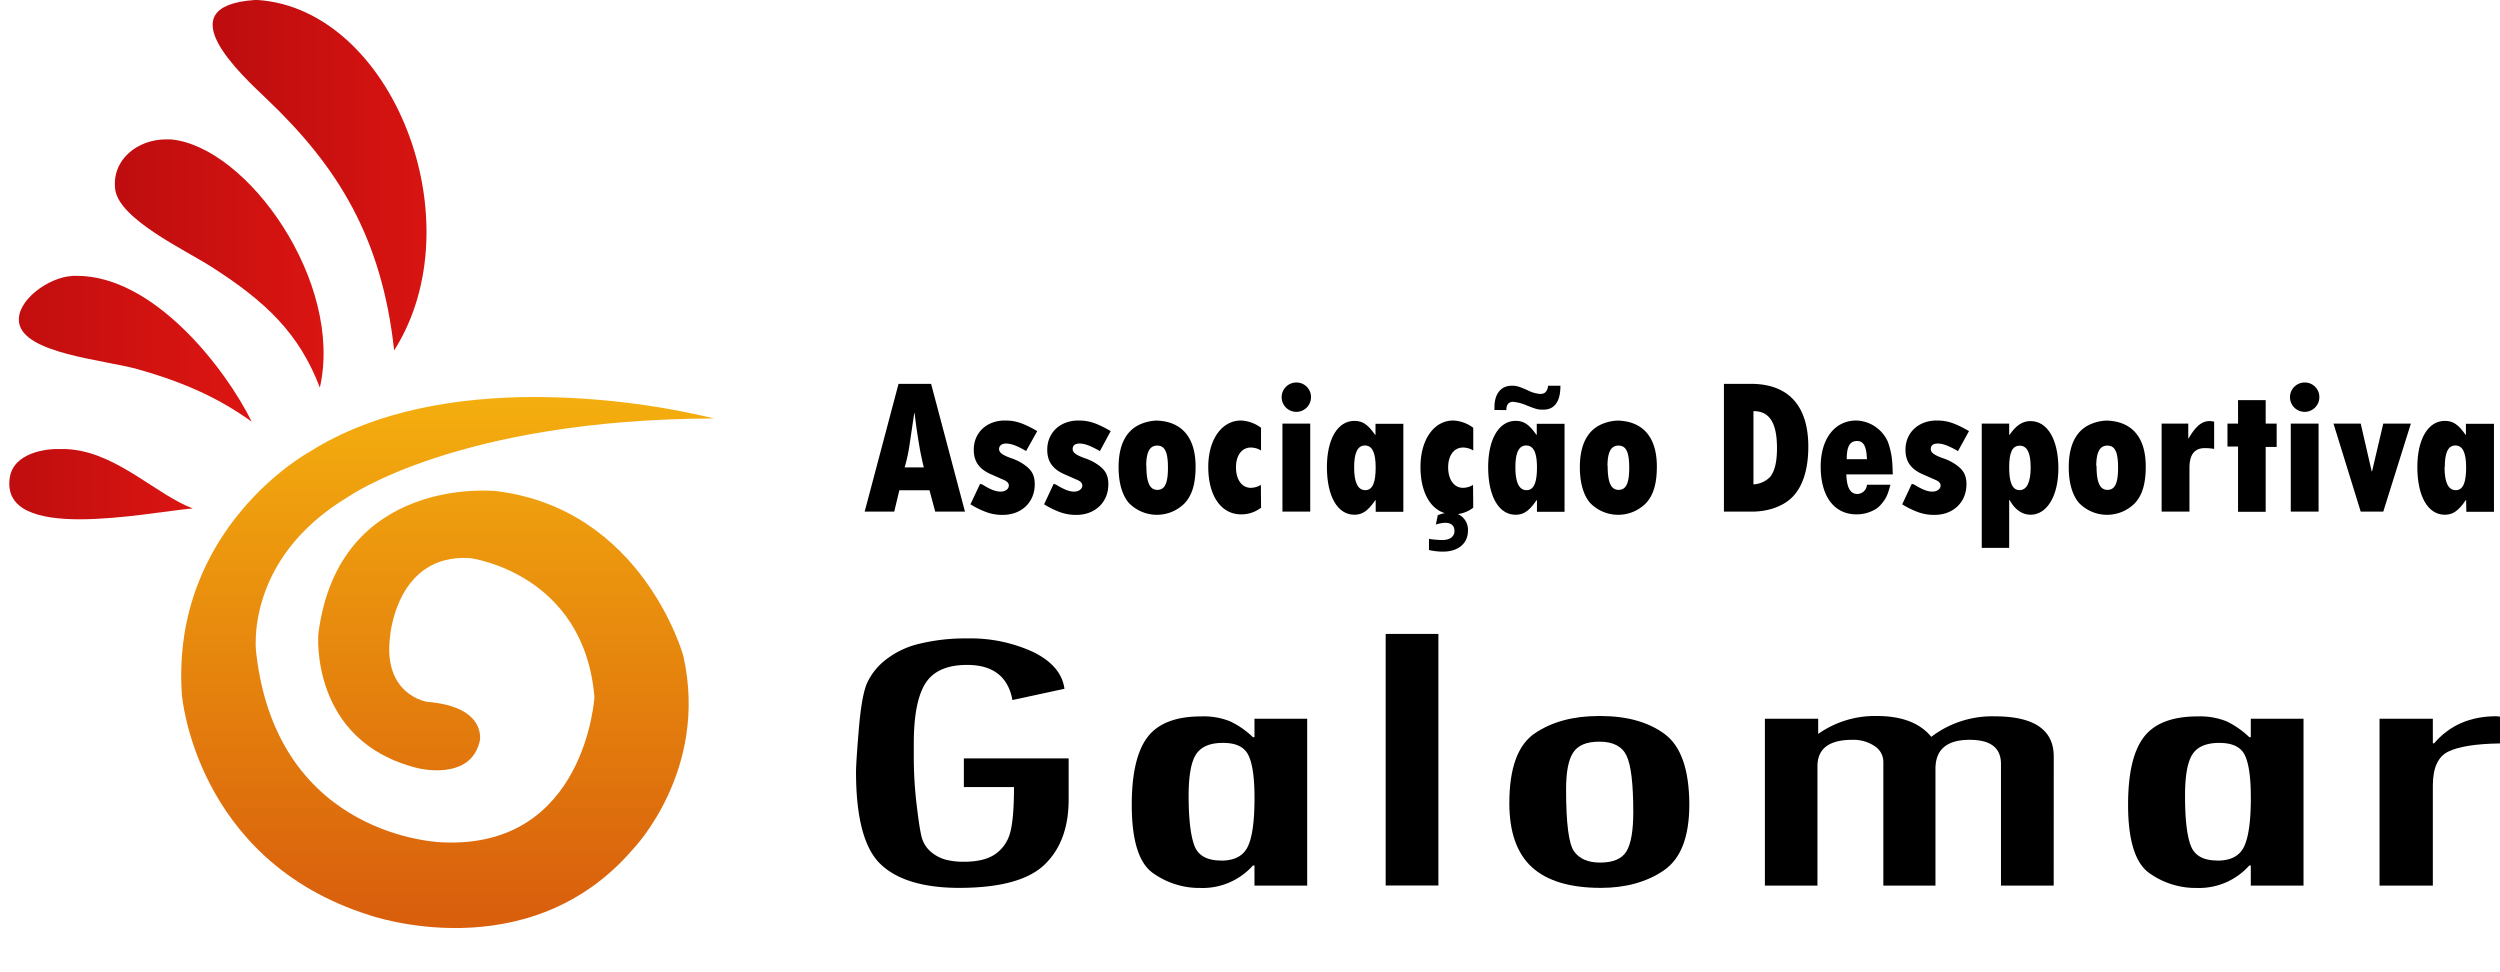 <?xml version="1.0" encoding="UTF-8"?> <svg xmlns="http://www.w3.org/2000/svg" xmlns:xlink="http://www.w3.org/1999/xlink" viewBox="0 0 609.74 236.96"><defs><style>.cls-1{fill:none;}.cls-2{clip-path:url(#clip-path);}.cls-3{fill:url(#linear-gradient);}.cls-4{clip-path:url(#clip-path-2);}.cls-5{fill:url(#linear-gradient-2);}.cls-6{clip-path:url(#clip-path-3);}.cls-7{fill:url(#linear-gradient-3);}.cls-8{clip-path:url(#clip-path-4);}.cls-9{fill:url(#linear-gradient-4);}.cls-10{clip-path:url(#clip-path-5);}.cls-11{fill:url(#linear-gradient-5);}</style><clipPath id="clip-path" transform="translate(2.27)"><path class="cls-1" d="M59.86,0c-21.73,1.49-3.18,18.31,3,24.21,17.14,16.34,28,33.6,31,61.26C113.79,54.09,93.51,2.27,60.61,0h-.75"></path></clipPath><linearGradient id="linear-gradient" x1="-1301.75" y1="517.07" x2="-1301.36" y2="517.07" gradientTransform="matrix(135.8, 0, 0, -135.8, 176833.18, 70261.98)" gradientUnits="userSpaceOnUse"><stop offset="0" stop-color="#bf0d0f"></stop><stop offset="0.01" stop-color="#bf0d0f"></stop><stop offset="1" stop-color="#da1511"></stop></linearGradient><clipPath id="clip-path-2" transform="translate(2.27)"><path class="cls-1" d="M25.82,46.14c.87,7.28,17,14.79,23.44,18.91,13.32,8.5,21.49,16.33,26.48,29.49C81.59,68.83,58.08,35.78,39.44,34Q38.8,34,38.15,34c-6.71,0-13.2,4.8-12.33,12.16"></path></clipPath><linearGradient id="linear-gradient-2" x1="-1301.37" y1="517.26" x2="-1300.99" y2="517.26" gradientTransform="matrix(132.52, 0, 0, -132.52, 172486, 68611.79)" xlink:href="#linear-gradient"></linearGradient><clipPath id="clip-path-3" transform="translate(2.27)"><path class="cls-1" d="M15.24,67.32c-5.62.3-13.64,6-12.86,11.34C3.49,86.23,23,87.74,31.13,90c11.91,3.33,20.32,7.33,28,12.86-6.58-13.31-24-35.58-42.65-35.58-.4,0-.81,0-1.22,0"></path></clipPath><linearGradient id="linear-gradient-3" x1="-1301.53" y1="517.74" x2="-1301.14" y2="517.74" gradientTransform="matrix(147.8, 0, 0, -147.8, 192364.04, 76605.21)" xlink:href="#linear-gradient"></linearGradient><clipPath id="clip-path-4" transform="translate(2.27)"><path class="cls-1" d="M.11,116.48C-2.27,132.59,33.31,125,44.74,124c-8.67-3.24-18.13-13.18-29.5-14.37a26.78,26.78,0,0,0-2.82-.15c-6.09,0-11.6,2.16-12.31,7"></path></clipPath><linearGradient id="linear-gradient-4" x1="-1300.47" y1="517.63" x2="-1300.08" y2="517.63" gradientTransform="matrix(116.45, 0, 0, -116.45, 151441.4, 60399.13)" xlink:href="#linear-gradient"></linearGradient><clipPath id="clip-path-5" transform="translate(2.27)"><path class="cls-1" d="M73,110.33s-33.67,18.51-30.91,59.08c0,0,3.14,40.37,45.68,53.77,0,0,38.8,13.78,64.41-16.15,0,0,18.51-19.11,12.21-47.07,0,0-9.84-35.85-45.7-40.19,0,0-38.4-4.13-43.32,34.87,0,0-2.17,26.19,24.22,32.7,0,0,13,3.35,15.17-6.7,0,0,1.76-8.28-12.81-9.46,0,0-11-1.58-9.06-16.15,0,0,1.58-20.09,19.51-18.91,0,0,27.76,3.55,30.31,33.88,0,0-2.15,37-37,35.45,0,0-40.37-.78-45.5-46.28,0,0-3.14-22.66,22.44-38,0,0,26.8-18.91,89.23-19.11a189.34,189.34,0,0,0-43.66-5.23c-18.15,0-38.76,3-55.21,13.51"></path></clipPath><linearGradient id="linear-gradient-5" x1="-1304.52" y1="520.94" x2="-1304.14" y2="520.94" gradientTransform="matrix(0, 337.17, 337.17, 0, -175535.77, 439940.69)" gradientUnits="userSpaceOnUse"><stop offset="0" stop-color="#f4af0e"></stop><stop offset="0.01" stop-color="#f4af0e"></stop><stop offset="1" stop-color="#d95f0d"></stop></linearGradient></defs><g id="Layer_2" data-name="Layer 2"><g id="Layer_1-2" data-name="Layer 1"><path d="M258.37,195q0,10.23-5.88,15.88t-20.79,5.67c-8.83,0-15.3-2-19.26-5.84s-5.93-11.38-5.93-22.45c0-1.31.21-4.78.68-10.39s1.16-9.46,2.1-11.46a15.37,15.37,0,0,1,4.57-5.58A21.21,21.21,0,0,1,222,157a47.26,47.26,0,0,1,11.61-1.29,36.46,36.46,0,0,1,16.24,3.37c4.53,2.27,7,5.24,7.5,8.91l-12.69,2.75c-1.05-5.69-4.73-8.57-11.05-8.57q-7.29,0-10.15,4.46c-1.91,3-2.86,7.88-2.86,14.72v3a98.31,98.31,0,0,0,.63,11.37c.42,3.61.79,6.25,1.17,7.94a7.21,7.21,0,0,0,2.26,4,9.5,9.5,0,0,0,3.67,2,17.53,17.53,0,0,0,4.49.52q4.86,0,7.54-1.79a9.14,9.14,0,0,0,3.68-5.08c.66-2.22,1-6,1-11.34H232.81v-7h25.56Z" transform="translate(2.27)"></path><path d="M316.55,216H303.69v-4.92h-.37a16.41,16.41,0,0,1-12.76,5.49,19.47,19.47,0,0,1-11.72-3.7c-3.38-2.46-5.08-8-5.08-16.58,0-7.65,1.29-13.13,3.84-16.5s6.92-5.06,13.1-5.06a17.22,17.22,0,0,1,7.07,1.21,20.87,20.87,0,0,1,5.55,3.86h.37V175.3h12.86Zm-21-6.1c3.28,0,5.44-1.14,6.54-3.48s1.61-6.27,1.61-11.86c0-4.91-.5-8.36-1.49-10.37s-3-3-6.2-3-5.33.93-6.55,2.77-1.83,5.23-1.83,10.1c0,5.75.5,9.81,1.43,12.24s3.14,3.58,6.49,3.58" transform="translate(2.27)"></path><rect x="337.96" y="154.61" width="12.86" height="61.36"></rect><path d="M388,174.63q9.81,0,15.75,4.41t6,17.13c0,8-2.1,13.31-6.24,16.13s-9.28,4.25-15.32,4.25c-7.57,0-13.2-1.71-16.86-5.07s-5.48-8.59-5.48-15.6q0-12.88,6.28-17.07c4.17-2.8,9.37-4.18,15.57-4.18Zm8.08,23.43c0-6.92-.55-11.49-1.65-13.77s-3.31-3.4-6.58-3.4-5.28.91-6.44,2.67-1.72,4.77-1.72,9c0,8.24.65,13.25,1.94,15.07s3.4,2.75,6.37,2.75c3.19,0,5.33-.93,6.43-2.76s1.65-5,1.65-9.53" transform="translate(2.27)"></path><path d="M498.62,216H485.76V186.35c0-4-2.56-5.91-7.65-5.91-5.55,0-8.33,2.35-8.33,7.09V216H457.07V185.8a4.57,4.57,0,0,0-2.13-3.83,9.27,9.27,0,0,0-5.44-1.53c-5.66,0-8.5,2.14-8.5,6.46V216H428.18V175.3h13V179a24,24,0,0,1,14.27-4.37c6.12,0,10.54,1.69,13.31,5.08a24.47,24.47,0,0,1,15.45-5q14.42,0,14.42,9.81Z" transform="translate(2.27)"></path><path d="M559.55,216H546.69v-4.92h-.36a16.39,16.39,0,0,1-12.74,5.49,19.46,19.46,0,0,1-11.75-3.7c-3.36-2.46-5.08-8-5.08-16.58,0-7.65,1.27-13.13,3.83-16.5s6.94-5.06,13.14-5.06a17.5,17.5,0,0,1,7.08,1.21,21.58,21.58,0,0,1,5.52,3.86h.36V175.3h12.86Zm-21-6.1c3.26,0,5.44-1.14,6.53-3.48s1.62-6.27,1.62-11.86c0-4.91-.49-8.36-1.46-10.37s-3.06-3-6.23-3-5.33.93-6.54,2.77-1.82,5.23-1.82,10.1c0,5.75.47,9.81,1.42,12.24s3.12,3.58,6.48,3.58" transform="translate(2.27)"></path><path d="M607.47,181.32c-5.91.09-10.11.76-12.63,2s-3.75,4-3.75,8.3V216h-13V175.3h13v6h.3q5.67-6.62,15.2-6.61l.88.09Z" transform="translate(2.27)"></path><g class="cls-2"><rect class="cls-3" x="40.4" width="75.66" height="85.47"></rect></g><g class="cls-4"><rect class="cls-5" x="27.22" y="33.98" width="56.64" height="60.55"></rect></g><g class="cls-6"><rect class="cls-7" x="3.86" y="67.28" width="57.51" height="35.58"></rect></g><g class="cls-8"><rect class="cls-9" y="109.52" width="47" height="23.07"></rect></g><g class="cls-10"><rect class="cls-11" x="41.59" y="96.81" width="132.54" height="140.15"></rect></g><path d="M224.82,93.62l8.26,31.16h-7.26l-1.39-5.21h-7.35l-1.25,5.21h-7.21l8.26-31.16ZM223.05,114c-.43-1.67-.53-2.34-.86-3.87-.43-2.39-.86-5.11-1.2-7.79l-.19-1.58h-.09l-1.25,8.41a40.07,40.07,0,0,1-1.09,4.83Z" transform="translate(2.27)"></path><path d="M237.34,118.18c2,1.25,3.25,1.72,4.44,1.72s2-.66,2-1.48c0-.57-.38-1-1.24-1.38l-.67-.29-.86-.38-1.19-.53c-3.2-1.29-4.59-3.2-4.59-6.16,0-4.16,3.15-7.12,7.6-7.12,2.63,0,4.44.62,7.88,2.58L248,110l0,0a3.25,3.25,0,0,1-.34-.19c-2-1.15-3.39-1.63-4.59-1.63-1,0-1.67.53-1.67,1.34s.72,1.43,2.87,2.2a13,13,0,0,1,2.29,1c2.63,1.53,3.54,2.92,3.54,5.4,0,4.4-3.25,7.46-7.79,7.46a11.22,11.22,0,0,1-4.49-.86,21.16,21.16,0,0,1-3.4-1.72l2.35-5Z" transform="translate(2.27)"></path><path d="M255.26,118.18c2.06,1.25,3.25,1.72,4.44,1.72s2-.66,2-1.48c0-.57-.38-1-1.24-1.38l-.67-.29-.86-.38-1.19-.53c-3.2-1.29-4.59-3.2-4.59-6.16,0-4.16,3.15-7.12,7.6-7.12,2.63,0,4.44.62,7.88,2.58L266,110l-.05,0-.34-.19c-2.05-1.15-3.39-1.63-4.58-1.63s-1.68.53-1.68,1.34.72,1.43,2.87,2.2a13,13,0,0,1,2.29,1c2.63,1.53,3.54,2.92,3.54,5.4,0,4.4-3.25,7.46-7.79,7.46a11.25,11.25,0,0,1-4.49-.86,20.73,20.73,0,0,1-3.39-1.72l2.34-5Z" transform="translate(2.27)"></path><path d="M289.33,113.79c0,4.2-.86,7.07-2.72,9a9.53,9.53,0,0,1-13.57-.14c-1.63-1.91-2.49-4.92-2.49-8.7,0-5.49,1.87-9.08,5.5-10.56a10.67,10.67,0,0,1,3.73-.81h.09C286,102.8,289.33,106.72,289.33,113.79Zm-12-.14c0,4,.81,5.83,2.68,5.83s2.58-1.73,2.58-5.4c0-3.88-.77-5.4-2.63-5.4S277.29,110.35,277.29,113.65Z" transform="translate(2.27)"></path><path d="M305.3,123.82a7.84,7.84,0,0,1-4.88,1.63c-4.87,0-8-4.54-8-11.57,0-6.69,3.3-11.32,8-11.32a8.81,8.81,0,0,1,4.87,1.77v5.54a4.88,4.88,0,0,0-2.48-.72c-2.2,0-3.63,1.91-3.63,4.83s1.38,5,3.63,5a4.8,4.8,0,0,0,2.44-.72Z" transform="translate(2.27)"></path><path d="M317.48,96.87a3.58,3.58,0,1,1-3.58-3.58A3.54,3.54,0,0,1,317.48,96.87Zm-.19,6.45v21.46h-6.78V103.32Z" transform="translate(2.27)"></path><path d="M333.25,122h-.09c-1.82,2.63-3.15,3.54-5.11,3.54-4.11,0-6.69-4.5-6.69-11.62,0-6.83,2.62-11.27,6.69-11.27,2,0,3.29.86,5.06,3.39h.1v-2.68H340v21.46h-6.74Zm-5.25-8c0,3.68.91,5.55,2.72,5.55s2.53-1.92,2.53-5.55-.86-5.35-2.62-5.35S328,110.4,328,113.93Z" transform="translate(2.27)"></path><path d="M357.05,123.82a7.8,7.8,0,0,1-4.87,1.63c-4.87,0-8-4.54-8-11.57,0-6.69,3.3-11.32,8-11.32a8.81,8.81,0,0,1,4.87,1.77v5.54a4.9,4.9,0,0,0-2.48-.72c-2.2,0-3.64,1.91-3.64,4.83s1.39,5,3.64,5a4.75,4.75,0,0,0,2.43-.72Zm-10.8,7.6.24.05a23.17,23.17,0,0,0,3.06.24c1.82,0,2.92-.86,2.92-2.2s-.86-2-2.25-2a7.71,7.71,0,0,0-2.29.43l.47-2.29a8.52,8.52,0,0,1,2.92-.62,4.17,4.17,0,0,1,4.44,4.39c0,3.11-2.34,5.12-6.11,5.12a15.14,15.14,0,0,1-3.4-.39Z" transform="translate(2.27)"></path><path d="M372.59,122h-.1c-1.82,2.63-3.15,3.54-5.11,3.54-4.11,0-6.69-4.5-6.69-11.62,0-6.83,2.63-11.27,6.69-11.27,2,0,3.29.86,5.06,3.39h.1v-2.68h6.78v21.46h-6.73Zm-10.37-22v-.67c0-3.25,1.57-5.26,4.25-5.26,1.15,0,1.77.2,3.82,1.1a7.87,7.87,0,0,0,3.11.91c1.15,0,1.72-.62,1.91-2h3c0,3.88-1.43,5.83-4.16,5.83-1.19,0-1.48,0-4-1a10.87,10.87,0,0,0-3.4-.91c-1,0-1.62.67-1.62,1.87v.14Zm5.11,14c0,3.68.91,5.55,2.72,5.55s2.54-1.92,2.54-5.55-.86-5.35-2.63-5.35S367.33,110.4,367.33,113.93Z" transform="translate(2.27)"></path><path d="M401.83,113.79c0,4.2-.86,7.07-2.72,9a9.53,9.53,0,0,1-13.57-.14c-1.63-1.91-2.49-4.92-2.49-8.7,0-5.49,1.87-9.08,5.5-10.56a10.67,10.67,0,0,1,3.73-.81h.09C398.54,102.8,401.83,106.72,401.83,113.79Zm-12-.14c0,4,.81,5.83,2.68,5.83s2.58-1.73,2.58-5.4c0-3.88-.77-5.4-2.63-5.4S389.79,110.35,389.79,113.65Z" transform="translate(2.27)"></path><path d="M424.77,93.62c9.13,0,14,5.31,14,15.34,0,5.54-1.39,9.85-4,12.38-2.15,2.15-5.83,3.44-9.65,3.44h-6.93V93.62Zm.62,24.52a6.2,6.2,0,0,0,4.07-1.82c1.14-1.43,1.67-3.73,1.67-7,0-4.83-1.1-7.65-3.49-8.65a5.58,5.58,0,0,0-2.25-.39Z" transform="translate(2.27)"></path><path d="M458.8,118.23c-.67,2.49-1.05,3.35-2.2,4.69a6.26,6.26,0,0,1-1.14,1.09,9,9,0,0,1-4.93,1.44c-5.44,0-8.74-4.35-8.74-11.66,0-6.79,3.44-11.23,8.7-11.23a8.71,8.71,0,0,1,7.69,5.21,18.64,18.64,0,0,1,1.1,5.68c.05.48.05,1.25.09,2.25H448.05c.09,3.2.95,4.78,2.67,4.78a2.4,2.4,0,0,0,2.35-2.25ZM453.07,112c-.1-3.11-.82-4.44-2.39-4.44-1.77,0-2.54,1.29-2.54,4.44Z" transform="translate(2.27)"></path><path d="M464.58,118.18c2.06,1.25,3.25,1.72,4.45,1.72s2-.66,2-1.48c0-.57-.39-1-1.25-1.38l-.66-.29-.87-.38-1.19-.53c-3.2-1.29-4.59-3.2-4.59-6.16,0-4.16,3.16-7.12,7.6-7.12,2.63,0,4.45.62,7.89,2.58L475.29,110l-.05,0-.33-.19c-2.06-1.15-3.4-1.63-4.59-1.63s-1.68.53-1.68,1.34.72,1.43,2.87,2.2a13.11,13.11,0,0,1,2.3,1c2.62,1.53,3.53,2.92,3.53,5.4,0,4.4-3.25,7.46-7.79,7.46a11.25,11.25,0,0,1-4.49-.86,20.73,20.73,0,0,1-3.39-1.72l2.34-5Z" transform="translate(2.27)"></path><path d="M487.76,106.05h.1c1.57-2.3,3.15-3.35,5.11-3.35,4.11,0,6.79,4.49,6.79,11.52,0,6.74-2.78,11.32-6.79,11.32-2.05,0-3.82-1.24-5.11-3.58h-.1v11.66h-6.69v-30.3h6.69Zm0,8c0,3.72.81,5.49,2.53,5.49S493,117.75,493,114c0-3.58-.86-5.3-2.68-5.3S487.76,110.4,487.76,114Z" transform="translate(2.27)"></path><path d="M521.07,113.79c0,4.2-.86,7.07-2.72,9a9.53,9.53,0,0,1-13.57-.14c-1.63-1.91-2.49-4.92-2.49-8.7,0-5.49,1.86-9.08,5.5-10.56a10.57,10.57,0,0,1,3.72-.81h.1C517.77,102.8,521.07,106.72,521.07,113.79Zm-12-.14c0,4,.81,5.83,2.67,5.83s2.58-1.73,2.58-5.4c0-3.88-.76-5.4-2.62-5.4S509,110.35,509,113.65Z" transform="translate(2.27)"></path><path d="M531.44,106.91h.1c1.72-3,3.25-4.21,5.11-4.21a6.18,6.18,0,0,1,1.1.14v6.65a12,12,0,0,0-2.29-.19c-2.49,0-3.73,1.57-3.73,4.82v10.66h-6.79V103.32h6.5Z" transform="translate(2.27)"></path><path d="M550.32,97.59v5.73H553V109h-2.68v15.82h-6.74V108.91H541v-5.59h2.58V97.59Z" transform="translate(2.27)"></path><path d="M563.41,96.87a3.58,3.58,0,1,1-3.58-3.58A3.54,3.54,0,0,1,563.41,96.87Zm-.19,6.45v21.46h-6.78V103.32Z" transform="translate(2.27)"></path><path d="M573.5,103.32l2.67,11.62h.1L579,103.32h6.73L579,124.78H573.5l-6.64-21.46Z" transform="translate(2.27)"></path><path d="M599.21,122h-.1c-1.81,2.63-3.15,3.54-5.11,3.54-4.11,0-6.69-4.5-6.69-11.62,0-6.83,2.63-11.27,6.69-11.27,2,0,3.3.86,5.07,3.39h.09v-2.68H606v21.46h-6.74Zm-5.26-8c0,3.68.91,5.55,2.73,5.55s2.53-1.92,2.53-5.55-.86-5.35-2.63-5.35S594,110.4,594,113.93Z" transform="translate(2.27)"></path></g></g></svg> 